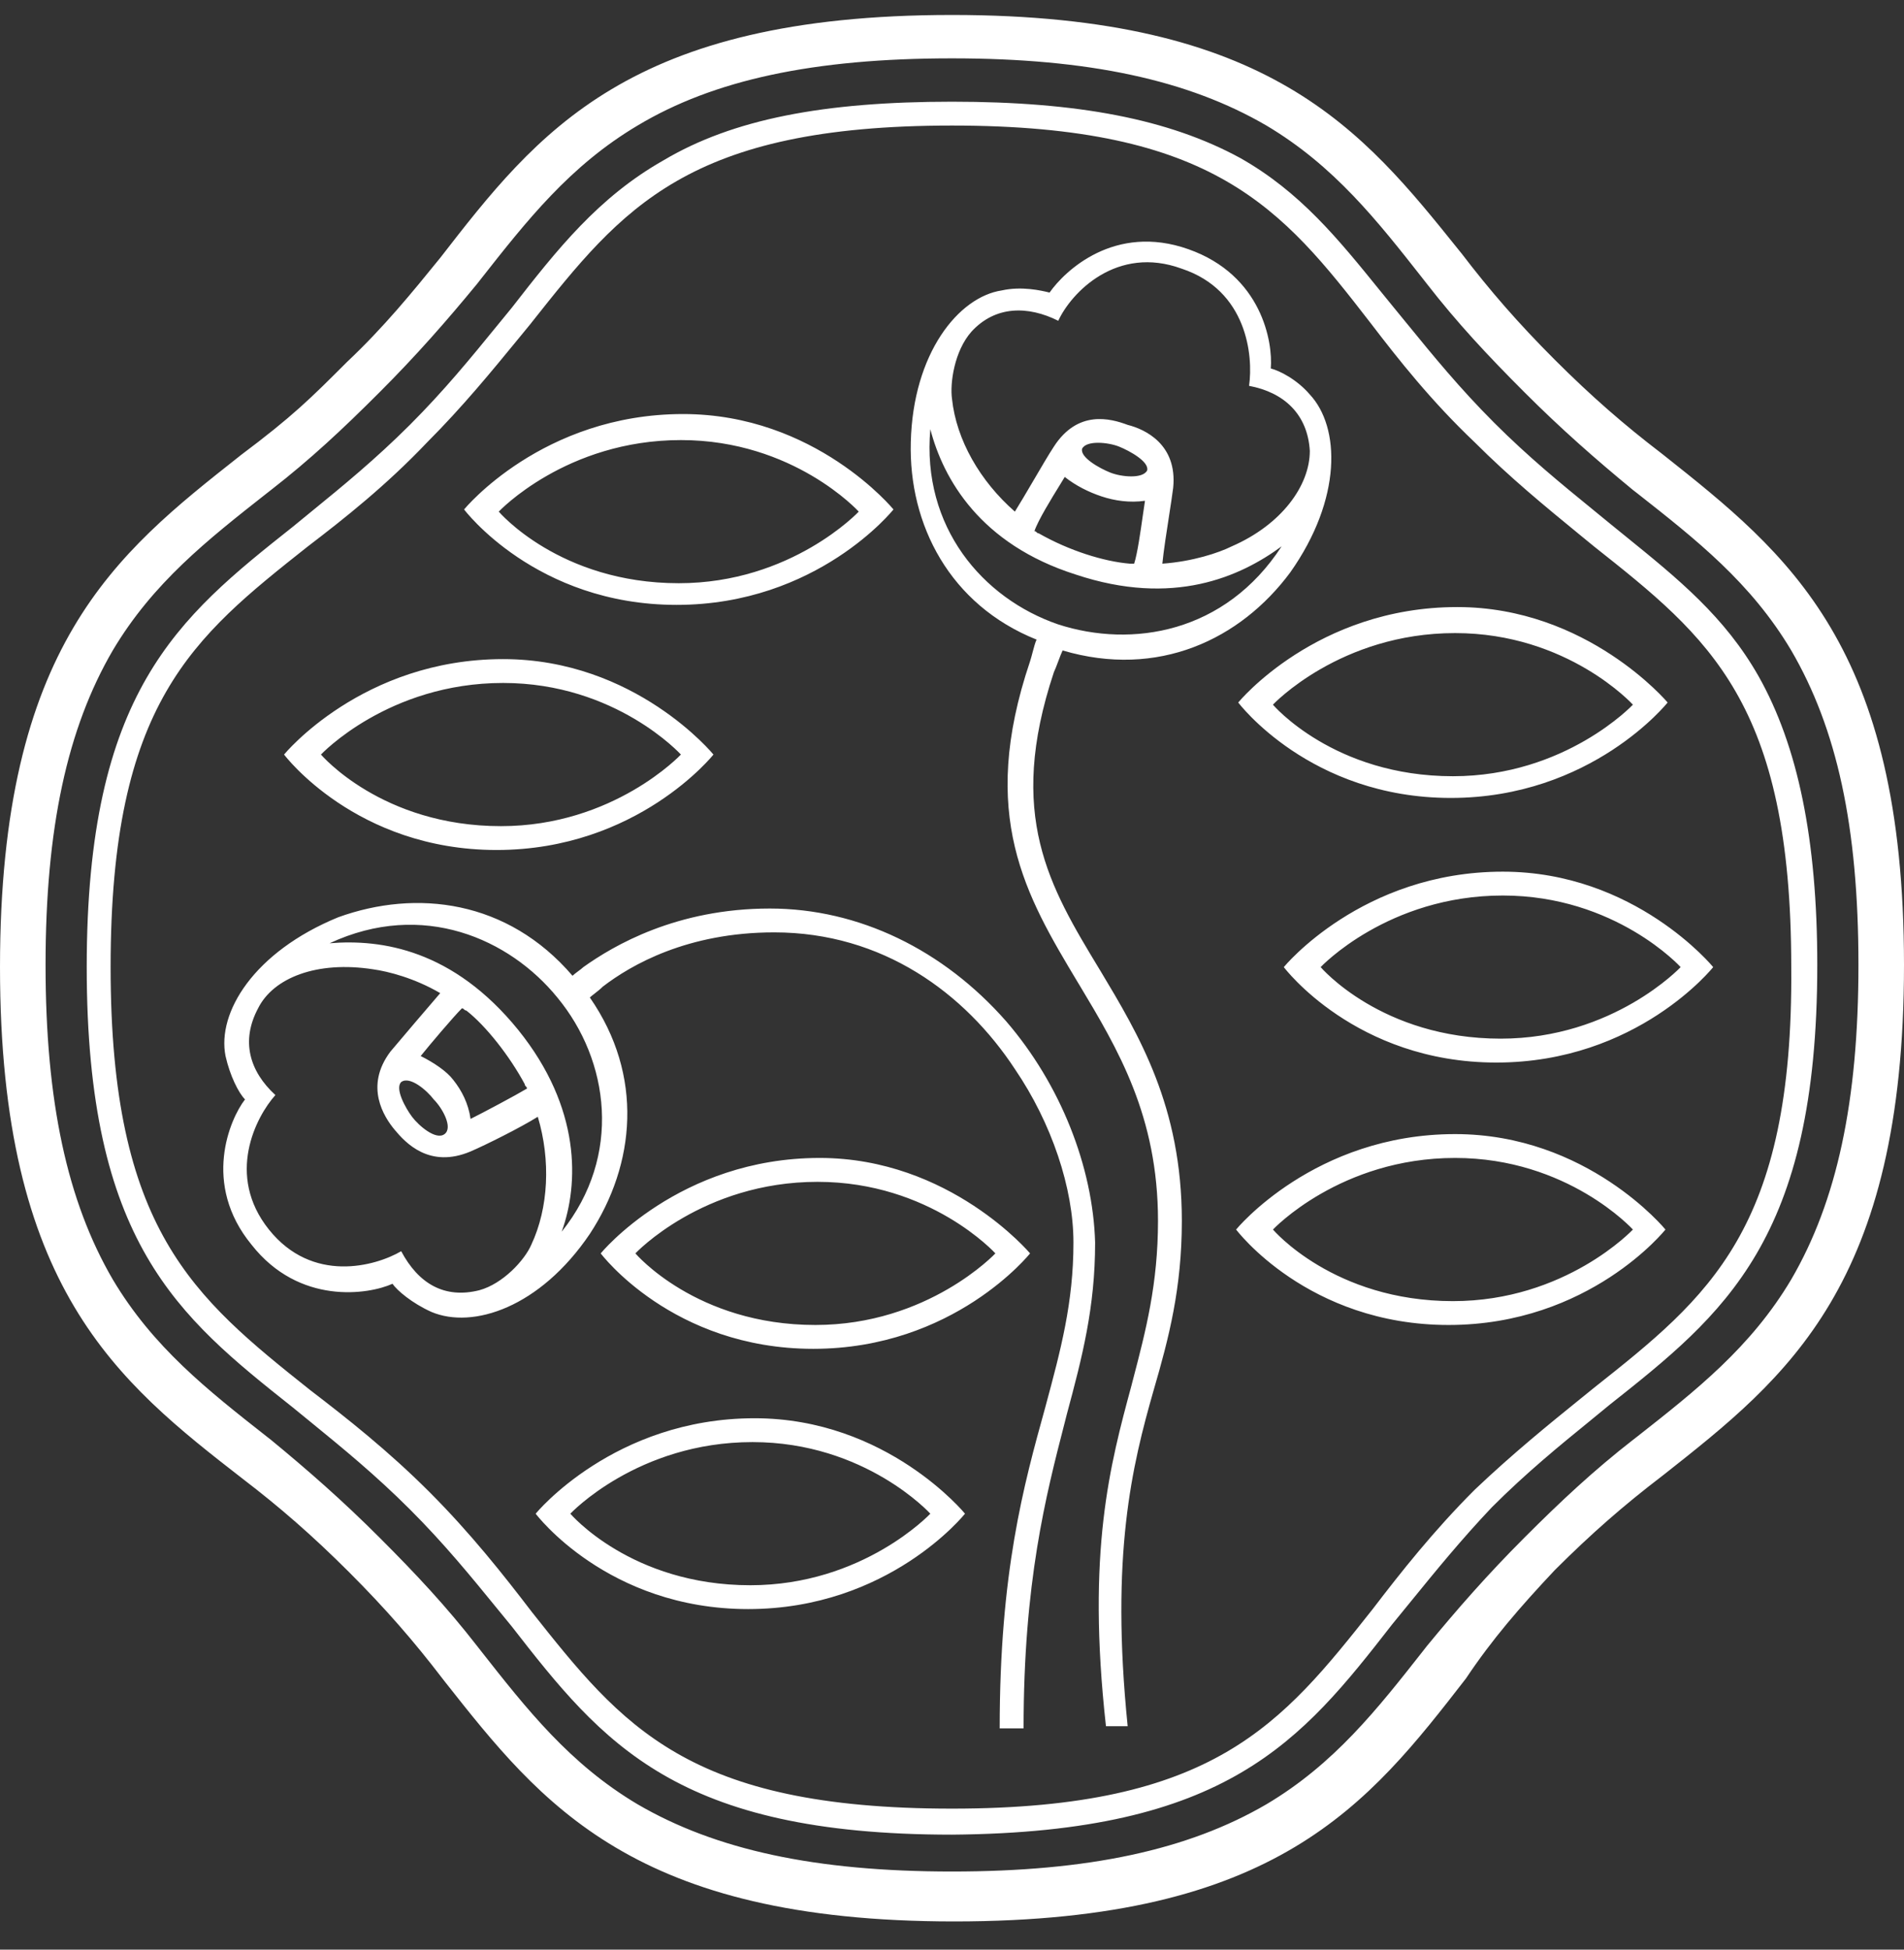 <svg width="42" height="43" viewBox="0 0 42 43" fill="none" xmlns="http://www.w3.org/2000/svg">
<rect x="0" y="0" width="42" height="43" fill="#333333" stroke="none"/>
<path fill-rule="evenodd" clip-rule="evenodd" d="M21 41.277C17.986 41.277 15.786 40.799 14.064 39.794C12.57 38.907 11.623 37.701 10.599 36.399L10.524 36.303C9.854 35.441 9.185 34.724 8.371 33.911C7.558 33.097 6.793 32.428 5.979 31.758L5.883 31.683C4.581 30.66 3.375 29.712 2.487 28.218C1.483 26.496 1.005 24.296 1.005 21.282C1.005 18.268 1.483 16.068 2.487 14.346C3.375 12.852 4.581 11.905 5.883 10.881L5.979 10.806C6.841 10.136 7.558 9.467 8.371 8.653C9.185 7.84 9.854 7.075 10.524 6.261L10.599 6.165C11.623 4.863 12.57 3.657 14.064 2.769C15.738 1.765 17.939 1.287 21 1.287C24.014 1.287 26.214 1.765 27.936 2.769C29.43 3.657 30.378 4.863 31.401 6.165L31.476 6.261C32.146 7.123 32.816 7.84 33.629 8.653C34.442 9.467 35.207 10.136 36.02 10.806L36.117 10.881C37.419 11.905 38.625 12.852 39.513 14.346C40.517 16.068 40.995 18.221 40.995 21.282C40.995 24.296 40.517 26.496 39.513 28.218C38.625 29.712 37.419 30.66 36.117 31.683L36.02 31.758C35.16 32.428 34.442 33.097 33.629 33.911C32.816 34.724 32.146 35.489 31.476 36.303L31.401 36.399C30.378 37.701 29.43 38.907 27.936 39.794C26.214 40.799 24.014 41.277 21 41.277ZM34.298 34.628C35.112 33.815 35.829 33.193 36.642 32.571L36.719 32.511C39.418 30.381 42 28.343 42 21.282C42 14.241 39.445 12.216 36.688 10.029L36.642 9.993C35.829 9.371 35.112 8.749 34.298 7.936C33.485 7.123 32.863 6.405 32.242 5.592L32.182 5.518C30.051 2.865 28.014 0.33 21 0.33C13.872 0.33 11.863 2.913 9.711 5.687C9.089 6.453 8.467 7.218 7.654 7.984C6.841 8.797 6.458 9.179 5.31 10.04L5.275 10.068C2.561 12.21 0 14.232 0 21.33C0 28.41 2.583 30.466 5.358 32.619C6.171 33.241 6.888 33.863 7.702 34.676C8.515 35.489 9.137 36.207 9.759 37.02L9.819 37.097C11.949 39.796 13.987 42.378 21.048 42.378C28.175 42.378 30.184 39.794 32.337 37.02C32.911 36.159 33.533 35.441 34.298 34.628ZM14.973 12.863C12.342 12.863 11.002 11.284 11.002 11.284C11.002 11.284 12.485 9.706 15.021 9.706C17.508 9.706 18.943 11.284 18.943 11.284C18.943 11.284 17.46 12.863 14.973 12.863ZM15.069 9.132C11.959 9.132 10.237 11.236 10.237 11.236C10.237 11.236 11.816 13.341 14.925 13.341C18.034 13.341 19.709 11.236 19.709 11.236C19.709 11.236 17.986 9.132 15.069 9.132ZM7.08 16.642C7.08 16.642 8.419 18.221 11.05 18.221C13.537 18.221 15.02 16.642 15.02 16.642C15.02 16.642 13.585 15.063 11.098 15.063C8.562 15.063 7.08 16.642 7.08 16.642ZM6.266 16.642C6.266 16.642 7.988 14.537 11.098 14.537C14.016 14.537 15.738 16.642 15.738 16.642C15.738 16.642 14.064 18.747 10.954 18.747C7.845 18.747 6.266 16.642 6.266 16.642ZM33.103 22.908C30.472 22.908 29.132 21.33 29.132 21.33C29.132 21.33 30.615 19.751 33.15 19.751C35.638 19.751 37.073 21.33 37.073 21.33C37.073 21.33 35.59 22.908 33.103 22.908ZM33.15 19.225C30.041 19.225 28.319 21.33 28.319 21.33C28.319 21.33 29.898 23.435 33.007 23.435C36.116 23.435 37.791 21.33 37.791 21.33C37.791 21.33 36.068 19.225 33.15 19.225ZM32.05 28.697C29.419 28.697 28.08 27.118 28.08 27.118C28.08 27.118 29.563 25.539 32.098 25.539C34.585 25.539 36.02 27.118 36.02 27.118C36.02 27.118 34.538 28.697 32.05 28.697ZM32.098 25.013C28.989 25.013 27.267 27.118 27.267 27.118C27.267 27.118 28.845 29.223 31.954 29.223C35.064 29.223 36.738 27.118 36.738 27.118C36.738 27.118 35.016 25.013 32.098 25.013ZM12.581 33.385C12.581 33.385 13.92 34.963 16.551 34.963C19.039 34.963 20.522 33.385 20.522 33.385C20.522 33.385 19.087 31.806 16.599 31.806C14.064 31.806 12.581 33.385 12.581 33.385ZM11.816 33.385C11.816 33.385 13.538 31.28 16.647 31.28C19.565 31.28 21.287 33.385 21.287 33.385C21.287 33.385 19.613 35.489 16.503 35.489C13.394 35.489 11.816 33.385 11.816 33.385ZM17.986 29.223C15.355 29.223 14.016 27.644 14.016 27.644C14.016 27.644 15.499 26.066 18.034 26.066C20.522 26.066 21.957 27.644 21.957 27.644C21.957 27.644 20.474 29.223 17.986 29.223ZM18.082 25.539C14.973 25.539 13.251 27.644 13.251 27.644C13.251 27.644 14.829 29.749 17.939 29.749C21.048 29.749 22.722 27.644 22.722 27.644C22.722 27.644 20.952 25.539 18.082 25.539ZM28.079 15.542C28.079 15.542 29.419 17.12 32.05 17.12C34.537 17.12 36.02 15.542 36.02 15.542C36.02 15.542 34.585 13.963 32.098 13.963C29.562 13.963 28.079 15.542 28.079 15.542ZM27.314 15.494C27.314 15.494 29.036 13.389 32.146 13.389C35.016 13.389 36.786 15.494 36.786 15.494C36.786 15.494 35.111 17.599 32.002 17.599C28.893 17.599 27.314 15.494 27.314 15.494ZM31.121 35.322L31.121 35.322C30.983 35.492 30.847 35.659 30.711 35.824C28.702 38.407 27.075 40.416 21 40.464C14.925 40.464 13.298 38.455 11.289 35.872C11.18 35.739 11.071 35.605 10.96 35.47C10.395 34.777 9.802 34.049 9.041 33.289C8.28 32.528 7.553 31.935 6.86 31.369C6.724 31.259 6.591 31.15 6.458 31.041C3.923 29.031 1.913 27.405 1.913 21.33C1.913 15.255 3.923 13.628 6.458 11.619C6.591 11.51 6.724 11.401 6.86 11.29L6.86 11.29L6.86 11.29C7.553 10.725 8.28 10.131 9.041 9.371C9.802 8.61 10.395 7.883 10.96 7.19L10.96 7.189L10.961 7.189C11.071 7.054 11.18 6.92 11.289 6.788C12.294 5.496 13.203 4.348 14.638 3.535C16.169 2.626 18.178 2.243 21 2.243C23.774 2.243 25.784 2.626 27.362 3.487C28.68 4.234 29.514 5.263 30.456 6.427C30.54 6.53 30.625 6.634 30.711 6.74C30.82 6.872 30.928 7.005 31.038 7.14L31.039 7.141L31.04 7.142L31.04 7.142L31.04 7.142C31.605 7.835 32.198 8.562 32.959 9.323C33.72 10.084 34.447 10.677 35.14 11.242L35.14 11.242L35.14 11.242C35.276 11.353 35.41 11.462 35.542 11.571C35.648 11.657 35.752 11.742 35.855 11.825C37.019 12.768 38.048 13.602 38.795 14.92C39.656 16.451 40.087 18.508 40.087 21.282C40.087 27.354 38.032 28.982 35.499 30.989L35.494 30.993C35.362 31.102 35.228 31.211 35.093 31.322L35.093 31.322C34.399 31.887 33.672 32.48 32.911 33.241C32.225 33.965 31.661 34.659 31.121 35.322L31.121 35.322ZM34.882 30.835C34.976 30.759 35.069 30.684 35.16 30.61C37.695 28.601 39.56 27.118 39.513 21.33C39.513 15.499 37.698 14.061 35.166 12.055L35.16 12.05C35.048 11.958 34.934 11.865 34.819 11.771L34.819 11.771C34.097 11.179 33.313 10.538 32.529 9.754C31.572 8.845 30.854 7.936 30.232 7.123C28.271 4.587 26.788 2.769 21 2.769C15.169 2.769 13.732 4.584 11.725 7.115L11.72 7.123C11.628 7.234 11.535 7.348 11.441 7.463L11.441 7.463L11.441 7.463L11.441 7.463L11.441 7.463C10.849 8.185 10.208 8.969 9.424 9.754C8.515 10.71 7.606 11.428 6.793 12.05L6.786 12.055C4.254 14.061 2.44 15.499 2.44 21.33C2.44 27.118 4.257 28.601 6.841 30.658C7.654 31.28 8.563 31.997 9.472 32.906C10.38 33.815 11.098 34.724 11.72 35.537L11.725 35.544C13.732 38.076 15.169 39.89 21 39.89C26.788 39.89 28.271 38.025 30.28 35.489C30.902 34.676 31.62 33.767 32.529 32.858C33.372 32.057 34.178 31.404 34.882 30.835ZM27.171 12.05C26.884 12.193 26.31 12.384 25.64 12.432C25.669 12.144 25.732 11.735 25.789 11.371L25.789 11.371L25.789 11.371C25.826 11.131 25.86 10.91 25.879 10.758C25.975 9.801 25.257 9.466 24.875 9.371C24.492 9.227 23.774 9.036 23.248 9.849C23.142 10.009 22.962 10.316 22.782 10.623C22.638 10.868 22.494 11.114 22.387 11.284C21.622 10.615 21.096 9.706 21 8.797C20.952 8.462 21.048 7.744 21.43 7.314C21.957 6.74 22.674 6.74 23.344 7.075C23.631 6.453 24.636 5.4 26.07 5.927C27.506 6.405 27.649 7.84 27.553 8.51C28.319 8.653 28.845 9.132 28.893 9.945C28.893 10.71 28.271 11.571 27.171 12.05ZM24.301 10.949C24.588 11.045 24.922 11.093 25.257 11.045C25.245 11.121 25.229 11.234 25.21 11.364C25.159 11.725 25.088 12.221 25.018 12.432H24.922C24.348 12.384 23.583 12.145 22.913 11.763C22.889 11.763 22.878 11.751 22.866 11.739C22.854 11.727 22.842 11.715 22.818 11.715C22.896 11.479 23.2 10.986 23.386 10.685C23.427 10.619 23.462 10.562 23.487 10.519C23.727 10.71 24.014 10.854 24.301 10.949ZM25.305 10.375C25.209 10.567 24.731 10.519 24.492 10.423C24.253 10.328 23.822 10.088 23.87 9.897C23.966 9.706 24.444 9.754 24.683 9.849C24.922 9.945 25.353 10.184 25.305 10.375ZM23.344 13.772C21.67 13.198 20.33 11.619 20.522 9.466C20.809 10.567 21.622 12.002 23.727 12.671C25.879 13.389 27.362 12.719 28.271 12.05C27.027 13.963 24.97 14.298 23.344 13.772ZM28.893 8.701C28.606 8.366 28.223 8.175 28.032 8.127C28.08 7.553 27.84 6.07 26.214 5.496C24.588 4.922 23.487 5.974 23.152 6.453C22.961 6.405 22.531 6.309 22.1 6.405C21.143 6.548 20.139 7.792 20.091 9.754C20.043 11.571 20.952 13.341 22.866 14.107C22.837 14.164 22.808 14.273 22.779 14.382L22.779 14.382C22.76 14.455 22.741 14.527 22.722 14.585C21.574 17.981 22.626 19.751 23.774 21.665L23.809 21.722C24.659 23.139 25.544 24.614 25.544 26.927C25.544 28.317 25.275 29.348 24.997 30.411L24.97 30.514L24.962 30.547C24.486 32.307 23.968 34.221 24.396 38.072H24.875C24.492 34.293 24.97 32.332 25.449 30.658C25.784 29.51 26.07 28.41 26.07 26.927C26.07 24.407 25.126 22.832 24.269 21.404L24.253 21.378L24.251 21.375C23.152 19.558 22.196 17.98 23.248 14.824C23.272 14.776 23.308 14.681 23.344 14.585L23.344 14.585C23.38 14.489 23.416 14.394 23.44 14.346C25.544 14.968 27.362 14.107 28.462 12.624C29.61 10.997 29.563 9.419 28.893 8.701ZM11.433 22.717C12.82 24.439 12.772 26.113 12.39 27.166C13.729 25.492 13.442 23.387 12.294 22C11.242 20.708 9.328 19.847 7.271 20.804C8.419 20.708 9.998 20.947 11.433 22.717ZM9.089 24.631C9.232 24.822 9.615 25.157 9.806 25.013C9.998 24.87 9.759 24.439 9.567 24.248C9.424 24.056 9.041 23.722 8.85 23.865C8.706 24.009 8.945 24.439 9.089 24.631ZM10.189 22.239C9.998 22.43 9.472 23.052 9.28 23.291C9.567 23.435 9.854 23.626 9.998 23.817C10.189 24.056 10.333 24.343 10.38 24.678C10.668 24.535 11.385 24.152 11.624 24.009C11.624 23.985 11.612 23.973 11.6 23.961C11.588 23.949 11.576 23.937 11.576 23.913C11.242 23.291 10.715 22.621 10.285 22.287C10.261 22.287 10.249 22.275 10.237 22.263C10.225 22.251 10.213 22.239 10.189 22.239ZM10.572 28.457C11.098 28.314 11.576 27.788 11.72 27.453C12.102 26.64 12.15 25.587 11.863 24.631C11.481 24.87 10.715 25.252 10.38 25.396C9.472 25.779 8.945 25.205 8.706 24.918C8.467 24.631 8.036 23.961 8.611 23.195C8.85 22.908 9.424 22.239 9.711 21.904C9.137 21.569 8.563 21.425 8.228 21.378C6.984 21.186 6.027 21.569 5.693 22.239C5.31 22.956 5.501 23.626 6.075 24.152C5.645 24.631 4.975 25.922 5.932 27.118C6.888 28.314 8.276 27.931 8.85 27.596C9.232 28.314 9.806 28.649 10.572 28.457ZM16.982 20.038C18.943 20.038 20.809 20.947 22.196 22.526C23.392 23.913 24.109 25.731 24.157 27.405C24.157 28.84 23.87 29.94 23.535 31.184C23.52 31.245 23.504 31.307 23.488 31.369C23.067 33 22.579 34.894 22.579 38.12H22.052C22.052 34.676 22.579 32.763 23.057 31.041L23.067 31.003C23.398 29.776 23.679 28.731 23.679 27.405C23.679 26.209 23.201 24.774 22.387 23.578C21.287 21.904 19.469 20.564 17.078 20.564C15.164 20.564 13.92 21.282 13.298 21.76C13.242 21.816 13.17 21.872 13.11 21.919C13.068 21.952 13.031 21.98 13.011 22C14.207 23.722 14.016 25.683 13.011 27.214C11.911 28.84 10.428 29.319 9.519 28.936C9.089 28.744 8.754 28.457 8.658 28.314C8.132 28.553 6.601 28.792 5.549 27.453C4.449 26.113 5.071 24.678 5.405 24.248C5.262 24.104 5.071 23.722 4.975 23.291C4.784 22.334 5.597 20.995 7.462 20.23C9.185 19.608 11.194 19.847 12.629 21.521C12.653 21.497 12.7 21.461 12.748 21.425C12.796 21.39 12.844 21.354 12.868 21.33C13.538 20.852 14.925 20.038 16.982 20.038Z" fill="white"/>
</svg>
